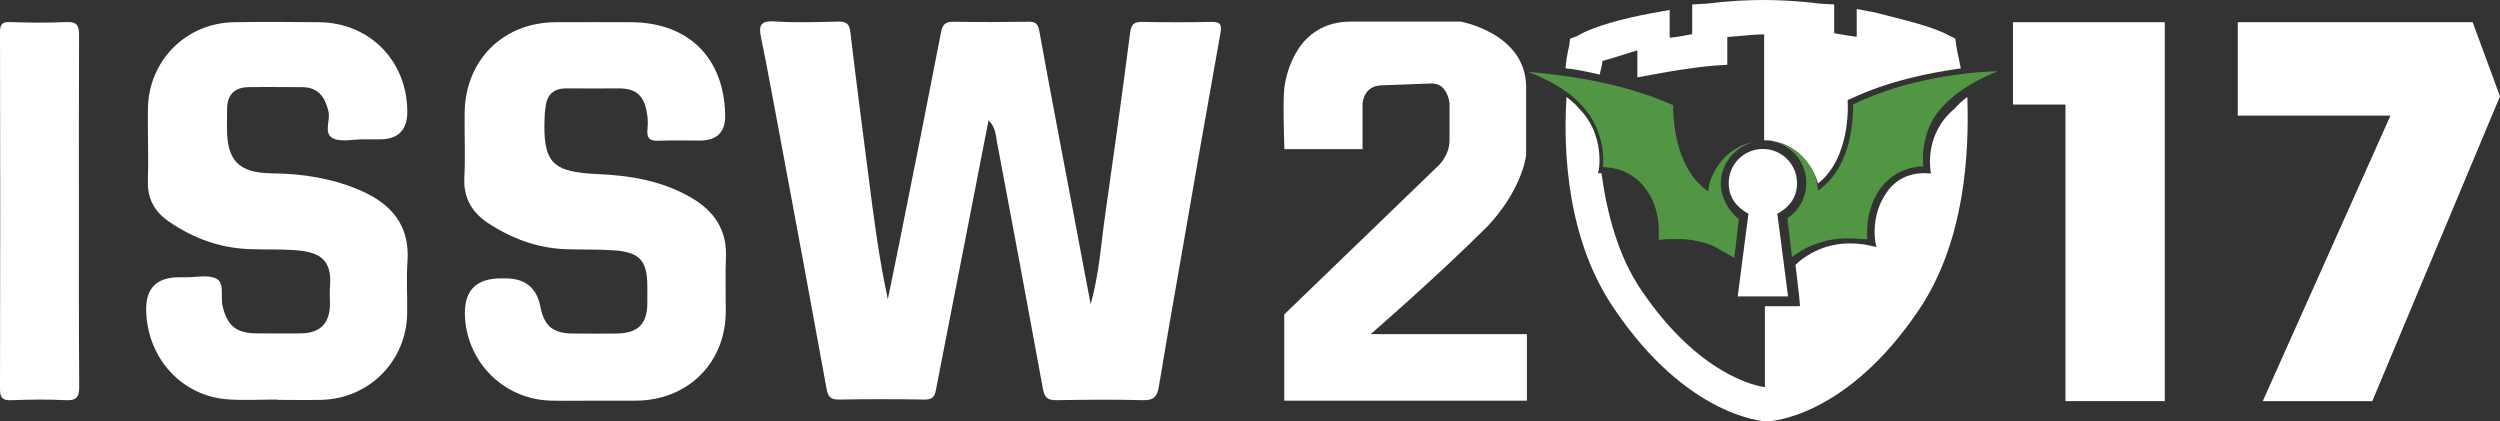 <?xml version="1.0" encoding="UTF-8"?>
<svg id="Layer_1" data-name="Layer 1" xmlns="http://www.w3.org/2000/svg" viewBox="0 0 160.93 27.12">
  <rect x="0" y="0" width="160.93" height="27.12" fill="#333333" stroke="none"/>
  <defs>
    <style>
      .cls-1 {
        fill: #fff;
      }

      .cls-2 {
        fill: #519743;
      }
    </style>
  </defs>
  <g>
    <g>
      <g>
        <path class="cls-1" d="m103.14,3.93c.4-.12,1.21-.35,2.26-.69v1.74l1.27-.23c2.14-.4,3.59-.52,3.59-.52l.93-.06v-1.79c.93-.06,1.74-.17,2.37-.17v6.82c.23,0,.46,0,.58.06,1.45.23,2.49,1.39,2.89,2.72,2.14-1.68,1.91-5.21,1.91-5.21v-.17l.17-.06c2.43-1.16,5.09-1.68,7.11-1.97-.17-.81-.29-1.39-.29-1.45l-.06-.46-.46-.23c-1.04-.58-3.12-1.04-4.68-1.45l-1.21-.23v1.79c-.52-.06-1.04-.17-1.45-.23V.29l-.98-.06c-1.27-.17-2.66-.23-3.59-.23s-2.26.06-3.59.23l-.98.06v1.91c-.4.06-.81.17-1.45.23V.64l-1.27.23c-1.56.29-3.64.81-4.68,1.45l-.46.17-.06.46c0,.06-.17.58-.23,1.45.69.06,1.45.23,2.2.4.06-.35.17-.64.17-.87"/>
        <path class="cls-1" d="m124.25,10.93l.06.23h-.23s-1.68-.23-2.66,1.27c-1.04,1.5-.69,3.18-.69,3.18l.06.29-.29-.06s-.58-.17-1.45-.17c-.75,0-1.45.17-1.97.4-.69.29-1.21.69-1.5.98l.23,1.97.06.69h-2.26v5.21h0c-.52-.06-4.22-.75-7.92-6.19-1.56-2.26-2.26-5.09-2.6-7.58h-.23l.06-.23s.4-2.26-1.27-3.93c-.23-.29-.52-.52-.81-.75-.23,3.59.06,9.31,3.12,13.71,4.63,6.82,9.48,7.17,9.72,7.17h.12c.23,0,5.09-.29,9.72-7.17,3.01-4.45,3.24-10.24,3.12-13.71-.29.23-.58.46-.81.75-1.97,1.62-1.56,3.93-1.56,3.93"/>
        <path class="cls-2" d="m110.77,11.8c0-1.27.93-2.37,2.14-2.66-1.45.23-2.49,1.39-2.89,2.72,0,.17-.06.29-.06.46-2.2-1.5-2.26-4.86-2.26-5.55-3.47-1.56-7.4-1.97-9.31-2.14.98.4,2.43,1.04,3.41,2.14,1.45,1.5,1.45,3.41,1.39,3.99h0c.52,0,1.91.17,2.78,1.45.93,1.27.81,2.66.81,3.24.29-.06.75-.06,1.27-.06.81,0,1.5.17,2.14.4.58.29,1.04.58,1.45.81l.29-2.49c-.69-.58-1.16-1.39-1.16-2.31"/>
        <path class="cls-2" d="m116.27,11.8c0,.93-.46,1.74-1.21,2.26l.29,2.49c.4-.29.81-.58,1.45-.81.58-.23,1.27-.4,2.14-.4.52,0,.98.06,1.27.06-.06-.58-.06-1.97.81-3.24.93-1.27,2.26-1.45,2.78-1.45h0c-.06-.69-.06-2.6,1.39-3.99.98-1.04,2.43-1.74,3.41-2.14-1.97.06-5.84.46-9.31,2.14,0,.69,0,3.99-2.26,5.55,0-.17-.06-.29-.06-.46-.29-1.39-1.45-2.49-2.89-2.72,1.33.29,2.2,1.39,2.2,2.72"/>
        <path class="cls-1" d="m114.41,13.76c.75-.4,1.27-1.04,1.27-1.97,0-1.21-.98-2.2-2.2-2.2s-2.2.98-2.2,2.2c0,.93.52,1.56,1.27,1.97l-.69,5.32h3.24l-.69-5.32Z"/>
      </g>
      <path class="cls-1" d="m92.21,5.38c.98,0,1.1,1.27,1.1,1.27v2.37c0,1.1-.87,1.79-.87,1.79l-9.77,9.43v5.55h15.62v-4.28h-10.06s4.28-3.7,7.52-6.94c2.02-2.14,2.49-4.22,2.49-4.68v-4.28c0-3.47-4.22-4.22-4.22-4.22h-7.06c-3.47,0-4.16,3.35-4.28,4.22s0,3.99,0,3.99h5.03v-2.95s.06-1.16,1.27-1.16l3.24-.12Z"/>
    </g>
    <path class="cls-1" d="m63.65,7.76c.45.45.44.94.53,1.39,1,5.3,1.99,10.6,2.96,15.91.1.53.31.71.86.7,1.86-.03,3.72-.05,5.58,0,.71.02.92-.26,1.02-.89.42-2.56.87-5.12,1.32-7.68.87-5.02,1.74-10.03,2.64-15.05.11-.62-.04-.74-.62-.73-1.45.03-2.91.03-4.37,0-.53-.01-.74.1-.82.69-.51,3.95-1.06,7.89-1.62,11.83-.26,1.82-.37,3.66-.92,5.66-.4-2.11-.76-3.99-1.11-5.88-.74-3.91-1.49-7.81-2.2-11.73-.09-.49-.28-.59-.72-.58-1.59.02-3.18.03-4.77,0-.56-.01-.74.17-.84.71-.85,4.4-1.73,8.8-2.61,13.19-.26,1.32-.54,2.64-.81,3.96-.58-2.7-.92-5.37-1.26-8.05-.39-3.05-.79-6.09-1.15-9.14-.07-.58-.29-.69-.82-.68-1.35.03-2.71.08-4.06-.01-.98-.07-1.02.33-.86,1.09.37,1.78.69,3.57,1.03,5.36,1.07,5.73,2.14,11.47,3.18,17.2.09.49.24.69.76.69,1.86-.03,3.72-.03,5.58,0,.5,0,.62-.21.7-.63.51-2.65,1.03-5.29,1.55-7.94.61-3.11,1.21-6.22,1.84-9.43Zm-25.33,18.03c.88,0,1.76,0,2.64,0,3.34-.03,5.75-2.44,5.76-5.75,0-1.15-.04-2.3.01-3.45.08-1.79-.76-3.02-2.26-3.88-1.83-1.06-3.86-1.41-5.93-1.5-3.02-.13-3.61-.72-3.48-3.73,0-.2.04-.4.06-.6.09-.8.53-1.2,1.35-1.19,1.12.01,2.23,0,3.35,0,1.1,0,1.61.43,1.81,1.5.07.36.09.75.05,1.11-.06.57.12.79.71.76.88-.04,1.76-.01,2.64-.01q1.69,0,1.65-1.65c-.07-3.7-2.38-5.96-6.07-5.97-1.62,0-3.25-.01-4.87,0-3.37.03-5.79,2.45-5.83,5.83-.02,1.39.05,2.77-.02,4.16-.07,1.34.51,2.28,1.57,2.97,1.5.97,3.13,1.58,4.93,1.65,1.01.04,2.03,0,3.04.07,1.75.1,2.25.65,2.24,2.39,0,.34,0,.68,0,1.01,0,1.34-.6,1.94-1.97,1.96-.95.01-1.9.01-2.84,0-1.27-.01-1.84-.5-2.08-1.74q-.35-1.81-2.24-1.81c-.1,0-.2,0-.3,0q-2.45,0-2.31,2.49c.17,2.99,2.56,5.31,5.55,5.38.95.02,1.89,0,2.84,0Zm-20.5-.05c.95,0,1.9.02,2.84,0,3.09-.06,5.5-2.48,5.55-5.56.02-1.12-.06-2.24.02-3.35.16-2.3-1.01-3.68-2.98-4.55-1.82-.8-3.74-1.1-5.72-1.12-2.17-.03-2.92-.81-2.92-2.93,0-.41,0-.81.01-1.22,0-.91.47-1.38,1.37-1.4,1.15-.02,2.3,0,3.45,0,1.04,0,1.48.63,1.7,1.54.15.59-.34,1.43.29,1.75.51.26,1.26.07,1.9.07.37,0,.74,0,1.12,0q1.78,0,1.77-1.81c-.03-3.26-2.43-5.7-5.69-5.73-1.83-.02-3.66-.03-5.48,0-3.1.06-5.49,2.49-5.53,5.58-.02,1.55.05,3.11,0,4.66-.03,1.13.43,1.95,1.32,2.57,1.53,1.06,3.22,1.7,5.09,1.79,1.01.05,2.03,0,3.04.07,1.56.11,2.43.56,2.27,2.37-.03.37,0,.74,0,1.12-.02,1.23-.62,1.85-1.86,1.87-.95.02-1.9,0-2.84,0-1.32,0-1.91-.48-2.21-1.75-.15-.6.15-1.48-.4-1.77-.53-.28-1.32-.08-2-.09-.14,0-.27,0-.41,0q-2.18,0-2.11,2.18c.09,3.06,2.3,5.47,5.27,5.68,1.04.07,2.1.01,3.15.01ZM5.08,13.72c0-3.82-.01-7.63.01-11.45,0-.64-.14-.88-.83-.85-1.21.06-2.43.04-3.65,0C.13,1.41,0,1.58,0,2.05.02,9.72.02,17.39,0,25.05c0,.61.21.73.76.71,1.15-.04,2.3-.06,3.45,0,.73.04.9-.21.89-.91-.03-3.71-.02-7.43-.02-11.15Z"/>
  </g>
  <g>
    <path class="cls-1" d="m132.96,25.82V6.73h-3.38V1.43h9.77v24.39h-6.4Z"/>
    <path class="cls-1" d="m152.71,25.82h-7.05l8.22-18.38h-9.83V1.43h15.12l1.76,4.77-8.22,19.62Z"/>
  </g>
</svg>